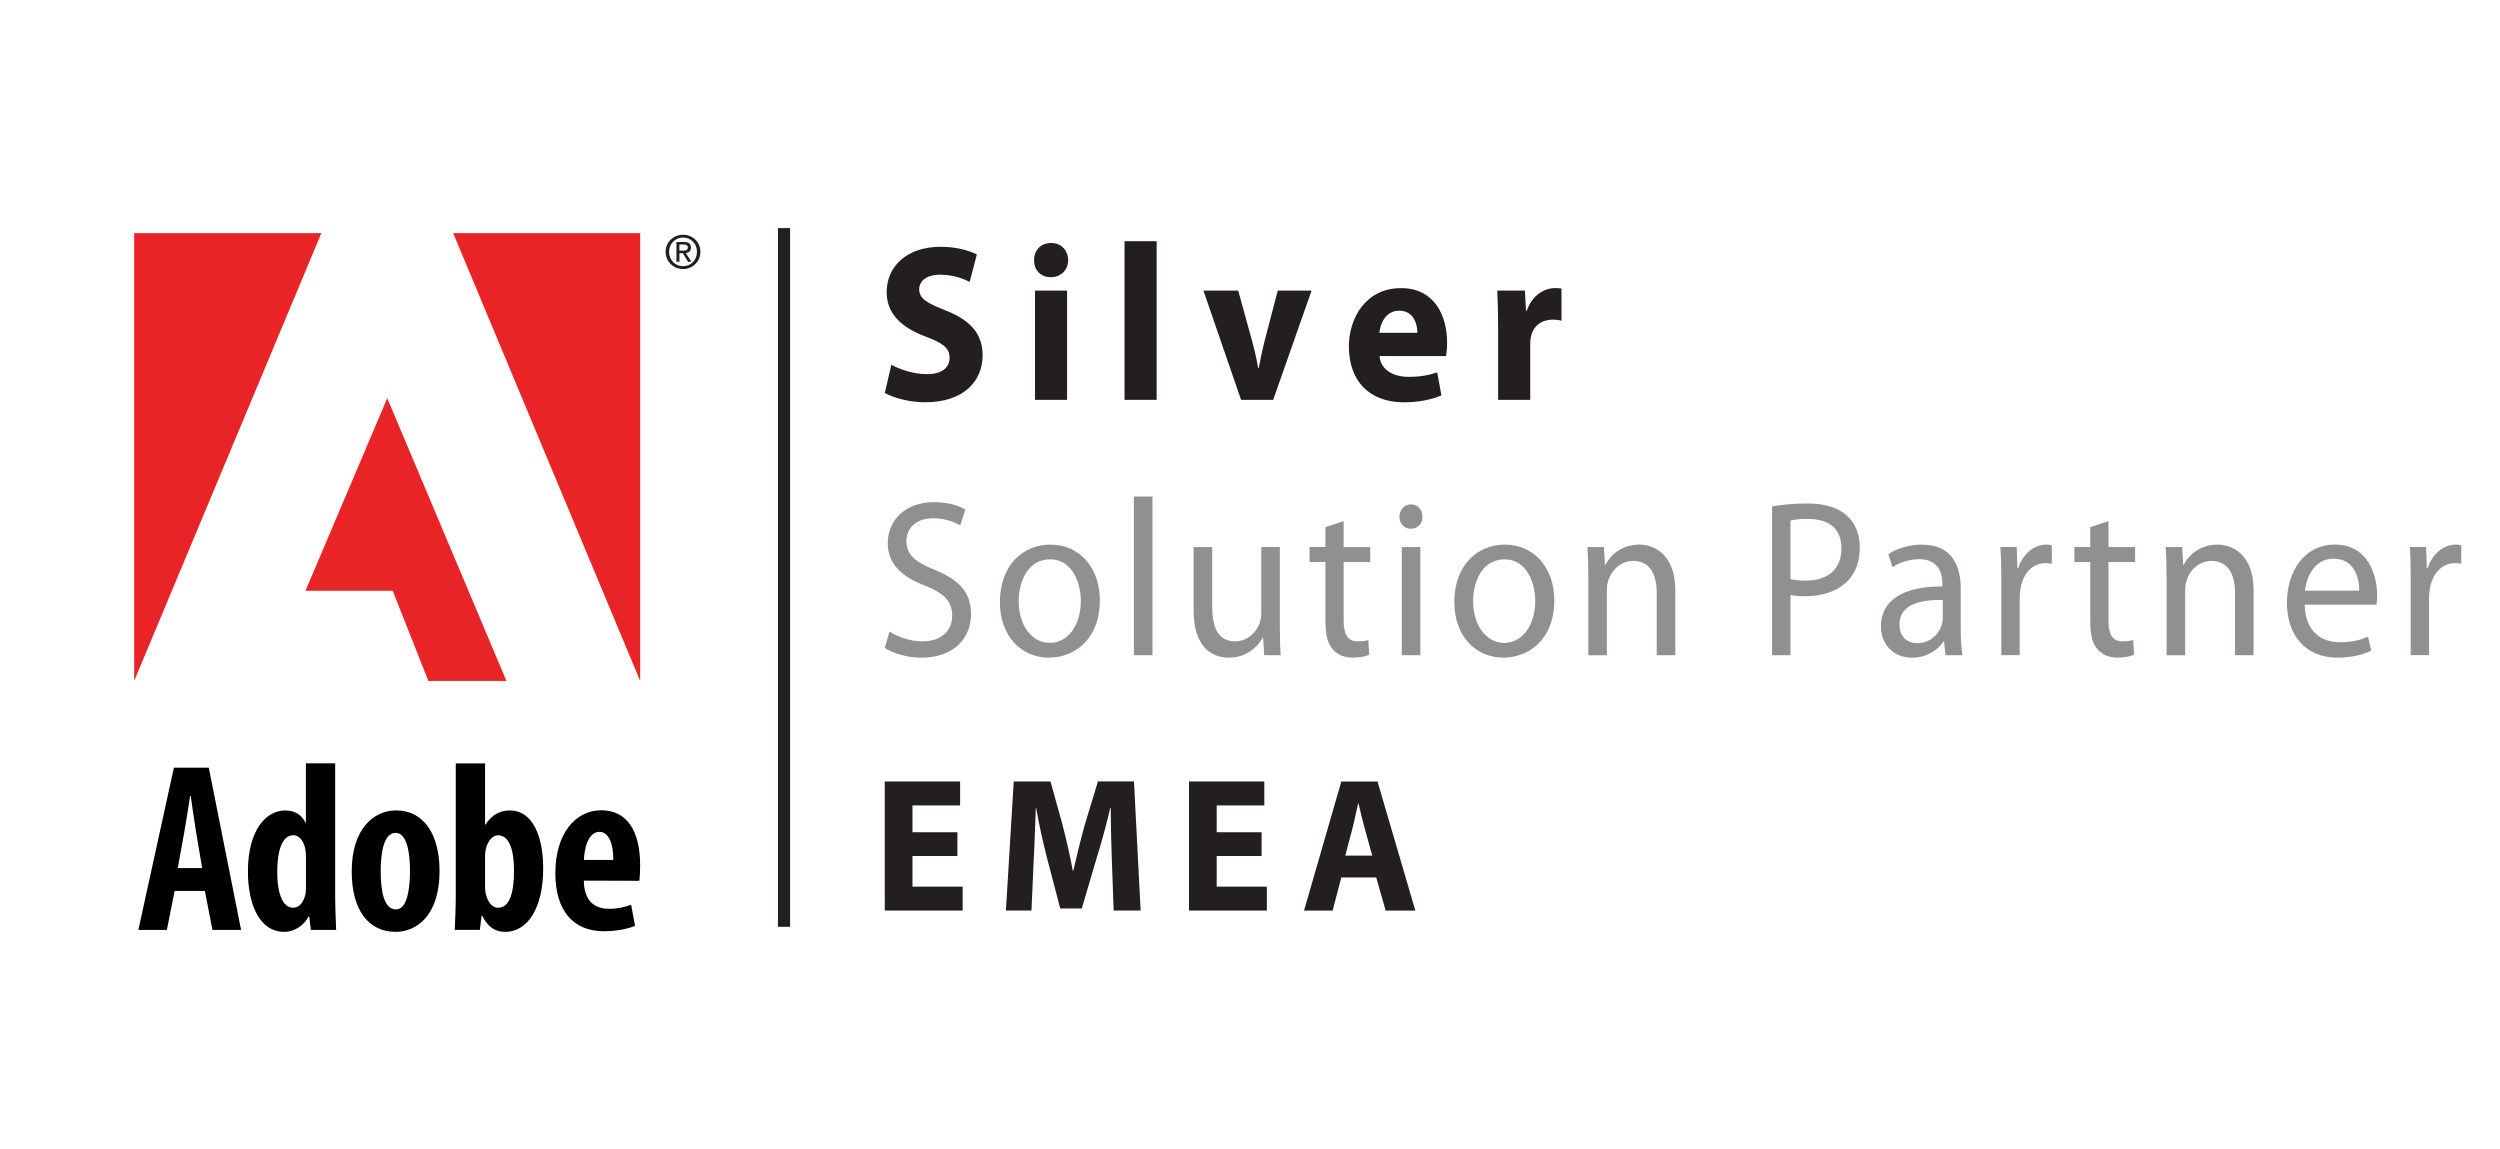 <?xml version="1.0" encoding="UTF-8"?>
<svg id="Layer_1" data-name="Layer 1" xmlns="http://www.w3.org/2000/svg" viewBox="0 0 598.78 275.24">
  <defs>
    <style>
      .cls-1 {
        fill: #e92426;
      }

      .cls-1, .cls-2, .cls-3, .cls-4 {
        stroke-width: 0px;
      }

      .cls-3 {
        fill: #918f90;
      }

      .cls-4 {
        fill: #231f20;
      }
    </style>
  </defs>
  <path class="cls-4" d="M159.42,60.32c0-2.36,1.92-4.1,4.18-4.1s4.16,1.74,4.16,4.1-1.91,4.12-4.16,4.12-4.18-1.74-4.18-4.12ZM163.6,63.76c1.87,0,3.33-1.46,3.33-3.44s-1.46-3.42-3.33-3.42-3.35,1.47-3.35,3.42,1.47,3.44,3.35,3.44ZM162.73,62.7h-.71v-4.74h1.8c1.12,0,1.67.42,1.67,1.35,0,.85-.54,1.22-1.23,1.31l1.36,2.09h-.81l-1.26-2.06h-.82v2.06ZM163.59,60.03c.62,0,1.15-.04,1.15-.77,0-.59-.53-.7-1.04-.7h-.98v1.47h.86Z"/>
  <g>
    <path class="cls-4" d="M213.48,87.36c2.07,1.13,5.26,2.25,8.55,2.25,3.54,0,5.41-1.55,5.41-3.91s-1.62-3.53-5.72-5.08c-5.67-2.09-9.36-5.41-9.36-10.65,0-6.15,4.86-10.86,12.9-10.86,3.85,0,6.69.86,8.71,1.82l-1.72,6.58c-1.37-.69-3.79-1.71-7.13-1.71s-4.96,1.61-4.96,3.48c0,2.3,1.92,3.32,6.33,5.08,6.02,2.35,8.86,5.67,8.86,10.76,0,6.04-4.41,11.23-13.76,11.23-3.9,0-7.75-1.12-9.67-2.24l1.57-6.75Z"/>
    <path class="cls-4" d="M255.84,62.32c0,2.25-1.63,4.07-4.16,4.07s-4.05-1.82-3.99-4.07c-.05-2.35,1.57-4.12,4.05-4.12s4.05,1.77,4.1,4.12ZM255.58,95.77h-7.69v-26.17h7.69v26.17Z"/>
    <rect class="cls-4" x="269.34" y="57.77" width="7.69" height="38"/>
    <path class="cls-4" d="M296.57,69.6l3.34,12.15c.61,2.2,1.07,4.28,1.42,6.37h.16c.4-2.14.81-4.12,1.37-6.37l3.18-12.15h8.1l-9.2,26.17h-7.69l-9.02-26.17h8.35Z"/>
    <path class="cls-4" d="M330.42,85.28c.26,3.37,3.39,4.98,6.98,4.98,2.63,0,4.75-.37,6.83-1.07l1.01,5.51c-2.53,1.07-5.62,1.66-8.96,1.66-8.4,0-13.21-5.19-13.21-13.38,0-6.63,3.9-13.97,12.5-13.97,8,0,11.03,6.59,11.03,13.06,0,1.39-.15,2.62-.25,3.21h-15.94ZM339.48,79.71c0-1.98-.82-5.29-4.36-5.29-3.23,0-4.55,3.1-4.75,5.29h9.11Z"/>
    <path class="cls-4" d="M358.81,78.21c0-3.85-.11-6.37-.2-8.61h6.63l.25,4.82h.21c1.26-3.8,4.3-5.41,6.68-5.41.71,0,1.06,0,1.62.11v7.71c-.55-.17-1.21-.27-2.07-.27-2.84,0-4.76,1.61-5.26,4.12-.11.53-.16,1.17-.16,1.82v13.27h-7.69v-17.56Z"/>
    <path class="cls-3" d="M213.03,151.25c1.97,1.29,4.86,2.36,7.9,2.36,4.5,0,7.13-2.51,7.13-6.15,0-3.37-1.82-5.29-6.43-7.17-5.56-2.08-9-5.13-9-10.22,0-5.62,4.4-9.8,11.03-9.8,3.49,0,6.02.86,7.54,1.77l-1.21,3.8c-1.11-.64-3.39-1.71-6.48-1.71-4.65,0-6.42,2.94-6.42,5.4,0,3.37,2.08,5.03,6.78,6.96,5.77,2.36,8.7,5.3,8.7,10.6,0,5.57-3.89,10.43-11.94,10.43-3.29,0-6.89-1.06-8.71-2.35l1.11-3.91Z"/>
    <path class="cls-3" d="M263.42,143.76c0,9.58-6.27,13.75-12.19,13.75-6.63,0-11.74-5.13-11.74-13.32,0-8.67,5.37-13.75,12.15-13.75s11.79,5.41,11.79,13.32ZM243.99,144.03c0,5.67,3.08,9.95,7.44,9.95s7.44-4.23,7.44-10.06c0-4.39-2.08-9.95-7.34-9.95s-7.54,5.14-7.54,10.06Z"/>
    <rect class="cls-3" x="271.58" y="118.93" width="4.45" height="38"/>
    <path class="cls-3" d="M306.54,149.87c0,2.68.05,5.03.2,7.06h-3.95l-.25-4.22h-.1c-1.16,2.08-3.74,4.81-8.1,4.81-3.84,0-8.45-2.24-8.45-11.34v-15.15h4.45v14.34c0,4.92,1.42,8.24,5.47,8.24,2.98,0,5.06-2.19,5.87-4.28.25-.69.41-1.56.41-2.41v-15.9h4.45v18.84Z"/>
    <path class="cls-3" d="M321.82,124.82v6.21h6.37v3.59h-6.37v13.96c0,3.21.86,5.03,3.33,5.03,1.22,0,1.93-.11,2.58-.32l.2,3.53c-.85.37-2.22.69-3.94.69-2.08,0-3.74-.75-4.81-2.03-1.26-1.39-1.72-3.69-1.72-6.74v-14.13h-3.8v-3.59h3.8v-4.76l4.35-1.44Z"/>
    <path class="cls-3" d="M340.69,123.75c.06,1.61-1.06,2.89-2.83,2.89-1.57,0-2.68-1.28-2.68-2.89s1.16-2.94,2.78-2.94,2.73,1.28,2.73,2.94ZM340.19,156.93h-4.45v-25.9h4.45v25.9Z"/>
    <path class="cls-3" d="M372.27,143.76c0,9.58-6.28,13.75-12.2,13.75-6.63,0-11.74-5.13-11.74-13.32,0-8.67,5.36-13.75,12.15-13.75s11.79,5.41,11.79,13.32ZM352.84,144.03c0,5.67,3.08,9.95,7.43,9.95s7.44-4.23,7.44-10.06c0-4.39-2.08-9.95-7.34-9.95s-7.54,5.14-7.54,10.06Z"/>
    <path class="cls-3" d="M380.42,138.04c0-2.67-.06-4.86-.21-7.01h3.95l.25,4.28h.1c1.22-2.46,4.05-4.87,8.1-4.87,3.39,0,8.65,2.14,8.65,11.03v15.46h-4.45v-14.93c0-4.18-1.47-7.65-5.67-7.65-2.93,0-5.21,2.19-5.97,4.82-.2.59-.31,1.39-.31,2.2v15.57h-4.44v-18.89Z"/>
    <path class="cls-3" d="M424.44,121.29c2.13-.37,4.91-.7,8.45-.7,4.35,0,7.54,1.07,9.57,3,1.86,1.71,2.98,4.34,2.98,7.55s-.91,5.83-2.63,7.7c-2.33,2.63-6.12,3.96-10.43,3.96-1.31,0-2.53-.06-3.54-.32v14.44h-4.4v-35.64ZM428.84,138.69c.97.26,2.18.37,3.65.37,5.31,0,8.55-2.73,8.55-7.7s-3.19-7.07-8.05-7.07c-1.92,0-3.39.16-4.15.38v14.03Z"/>
    <path class="cls-3" d="M469.62,150.72c0,2.25.11,4.44.41,6.21h-4.05l-.35-3.26h-.15c-1.37,2.03-4,3.85-7.5,3.85-4.96,0-7.49-3.69-7.49-7.43,0-6.26,5.26-9.69,14.73-9.63v-.53c0-2.15-.56-6-5.56-6-2.28,0-4.66.74-6.38,1.93l-1.01-3.11c2.02-1.39,4.96-2.3,8.04-2.3,7.49,0,9.31,5.41,9.31,10.59v9.69ZM465.32,143.71c-4.86-.1-10.37.8-10.37,5.83,0,3.05,1.92,4.5,4.2,4.5,3.19,0,5.21-2.14,5.92-4.34.15-.48.25-1.01.25-1.5v-4.49Z"/>
    <path class="cls-3" d="M479.34,139.11c0-3.05-.06-5.67-.21-8.09h3.9l.15,5.09h.2c1.11-3.48,3.8-5.67,6.78-5.67.5,0,.86.05,1.27.16v4.44c-.46-.1-.91-.16-1.52-.16-3.13,0-5.37,2.51-5.97,6.05-.1.64-.2,1.39-.2,2.19v13.8h-4.4v-17.82Z"/>
    <path class="cls-3" d="M505,124.82v6.21h6.38v3.59h-6.38v13.96c0,3.21.86,5.03,3.34,5.03,1.21,0,1.92-.11,2.58-.32l.2,3.53c-.86.37-2.23.69-3.95.69-2.07,0-3.74-.75-4.81-2.03-1.27-1.39-1.72-3.69-1.72-6.74v-14.13h-3.8v-3.59h3.8v-4.76l4.35-1.44Z"/>
    <path class="cls-3" d="M518.91,138.04c0-2.67-.05-4.86-.21-7.01h3.95l.26,4.28h.1c1.21-2.46,4.05-4.87,8.1-4.87,3.39,0,8.65,2.14,8.65,11.03v15.46h-4.45v-14.93c0-4.18-1.47-7.65-5.67-7.65-2.93,0-5.21,2.19-5.97,4.82-.2.59-.3,1.39-.3,2.2v15.57h-4.45v-18.89Z"/>
    <path class="cls-3" d="M552,144.83c.11,6.37,3.95,8.99,8.4,8.99,3.19,0,5.11-.59,6.78-1.34l.76,3.37c-1.56.75-4.25,1.66-8.15,1.66-7.54,0-12.04-5.3-12.04-13.11s4.35-13.97,11.49-13.97c7.99,0,10.12,7.44,10.12,12.2,0,.97-.1,1.71-.15,2.19h-17.21ZM565.06,141.47c.05-3-1.16-7.66-6.17-7.66-4.51,0-6.48,4.39-6.83,7.66h13Z"/>
    <path class="cls-3" d="M577.4,139.11c0-3.05-.05-5.67-.2-8.09h3.89l.16,5.09h.2c1.11-3.48,3.79-5.67,6.78-5.67.5,0,.86.05,1.27.16v4.44c-.45-.1-.92-.16-1.53-.16-3.13,0-5.36,2.51-5.97,6.05-.1.64-.21,1.39-.21,2.19v13.8h-4.4v-17.82Z"/>
    <polygon class="cls-4" points="229.31 205.02 218.55 205.02 218.55 212.36 230.57 212.36 230.57 218.09 211.91 218.09 211.91 187.17 229.96 187.17 229.96 192.91 218.55 192.91 218.55 199.33 229.31 199.33 229.31 205.02"/>
    <path class="cls-4" d="M266.31,206.26c-.13-3.72-.27-8.22-.27-12.71h-.13c-.91,3.94-2.12,8.35-3.25,11.97l-3.56,12.07h-5.16l-3.12-11.93c-.95-3.67-1.95-8.07-2.64-12.11h-.09c-.17,4.17-.3,8.95-.52,12.8l-.52,11.74h-6.12l1.87-30.92h8.81l2.86,10.32c.91,3.53,1.82,7.43,2.47,11.05h.13c.82-3.58,1.82-7.66,2.78-11.1l3.12-10.28h8.63l1.6,30.92h-6.46l-.43-11.83Z"/>
    <polygon class="cls-4" points="302.17 205.02 291.41 205.02 291.41 212.36 303.43 212.36 303.43 218.09 284.78 218.09 284.78 187.17 302.82 187.17 302.82 192.91 291.41 192.91 291.41 199.33 302.17 199.33 302.17 205.02"/>
    <path class="cls-4" d="M321.26,210.16l-2.08,7.94h-6.85l8.93-30.92h8.67l9.06,30.92h-7.11l-2.26-7.94h-8.37ZM328.67,204.93l-1.82-6.56c-.52-1.84-1.04-4.13-1.47-5.96h-.09c-.44,1.84-.87,4.18-1.35,5.96l-1.73,6.56h6.46Z"/>
  </g>
  <rect class="cls-4" x="186.33" y="54.63" width="2.91" height="167.35"/>
  <path class="cls-2" d="M48.42,207.92l-1.42-8.42c-.41-2.43-.93-6.22-1.32-8.84h-.15c-.42,2.64-1,6.54-1.43,8.85l-1.52,8.41h5.84ZM41.82,213.39l-1.85,9.34h-6.83l8.51-38.86h8.36l7.73,38.86h-6.86l-1.81-9.34h-7.26Z"/>
  <path class="cls-2" d="M73.28,205.37c0-.51,0-1.12-.1-1.67-.27-1.92-1.3-3.65-2.93-3.65-2.82,0-3.85,4.06-3.85,8.8,0,5.45,1.47,8.56,3.75,8.56,1.05,0,2.24-.53,2.9-2.82.15-.46.23-1.07.23-1.78v-7.44ZM80.28,182.84v31.84c0,2.52.14,5.63.23,8.05h-6.05l-.4-3.24h-.15c-1.02,2-3.23,3.7-5.86,3.7-5.8,0-8.67-6.4-8.67-14.47,0-9.82,4.28-14.61,8.95-14.61,2.44,0,4.03,1.2,4.82,2.92h.11v-14.2h7Z"/>
  <path class="cls-2" d="M94.87,217.82c2.67,0,3.33-5.04,3.33-9.21s-.66-9.13-3.45-9.13c-2.95,0-3.57,5.17-3.57,9.13,0,4.79.78,9.21,3.64,9.21h.06ZM94.74,223.19c-6.45,0-10.5-5.19-10.5-14.46,0-10.13,5.19-14.63,10.66-14.63,6.37,0,10.37,5.44,10.37,14.46,0,11.59-6.26,14.63-10.47,14.63h-.06Z"/>
  <path class="cls-2" d="M116.18,212.68c0,.7.12,1.35.28,1.8.7,2.36,1.89,2.94,2.85,2.94,2.7,0,3.8-3.43,3.8-8.92,0-4.99-1.16-8.44-3.83-8.44-1.33,0-2.45,1.44-2.84,3-.13.48-.26,1.24-.26,1.77v7.86ZM109.18,182.84h7v14.67h.11c1.38-2.17,3.21-3.4,5.88-3.4,5.28,0,7.93,6,7.93,13.85,0,9.92-3.96,15.23-9.08,15.23-2.45,0-4.07-1.09-5.54-3.84h-.15l-.4,3.37h-6.01c.1-2.34.24-5.53.24-8.05v-31.84Z"/>
  <path class="cls-2" d="M146.89,205.97c.04-3.96-1.12-6.73-3.34-6.73-2.53,0-3.61,3.7-3.69,6.73h7.03ZM139.83,210.92c.08,5.09,2.76,6.75,6.08,6.75,2.11,0,3.92-.47,5.25-.97l.94,5.04c-1.86.81-4.72,1.3-7.47,1.3-7.52,0-11.62-5.13-11.62-13.9,0-9.41,4.76-15.07,10.98-15.07s9.33,5,9.33,13.16c0,1.86-.08,2.91-.19,3.73l-13.3-.04Z"/>
  <polygon class="cls-1" points="108.54 55.84 153.33 55.84 153.33 163.09 108.54 55.84"/>
  <polygon class="cls-1" points="76.97 55.84 32.14 55.84 32.14 163.09 76.97 55.84"/>
  <polygon class="cls-1" points="92.75 95.37 121.3 163.09 102.6 163.09 94.06 141.51 73.16 141.51 92.75 95.37"/>
</svg>